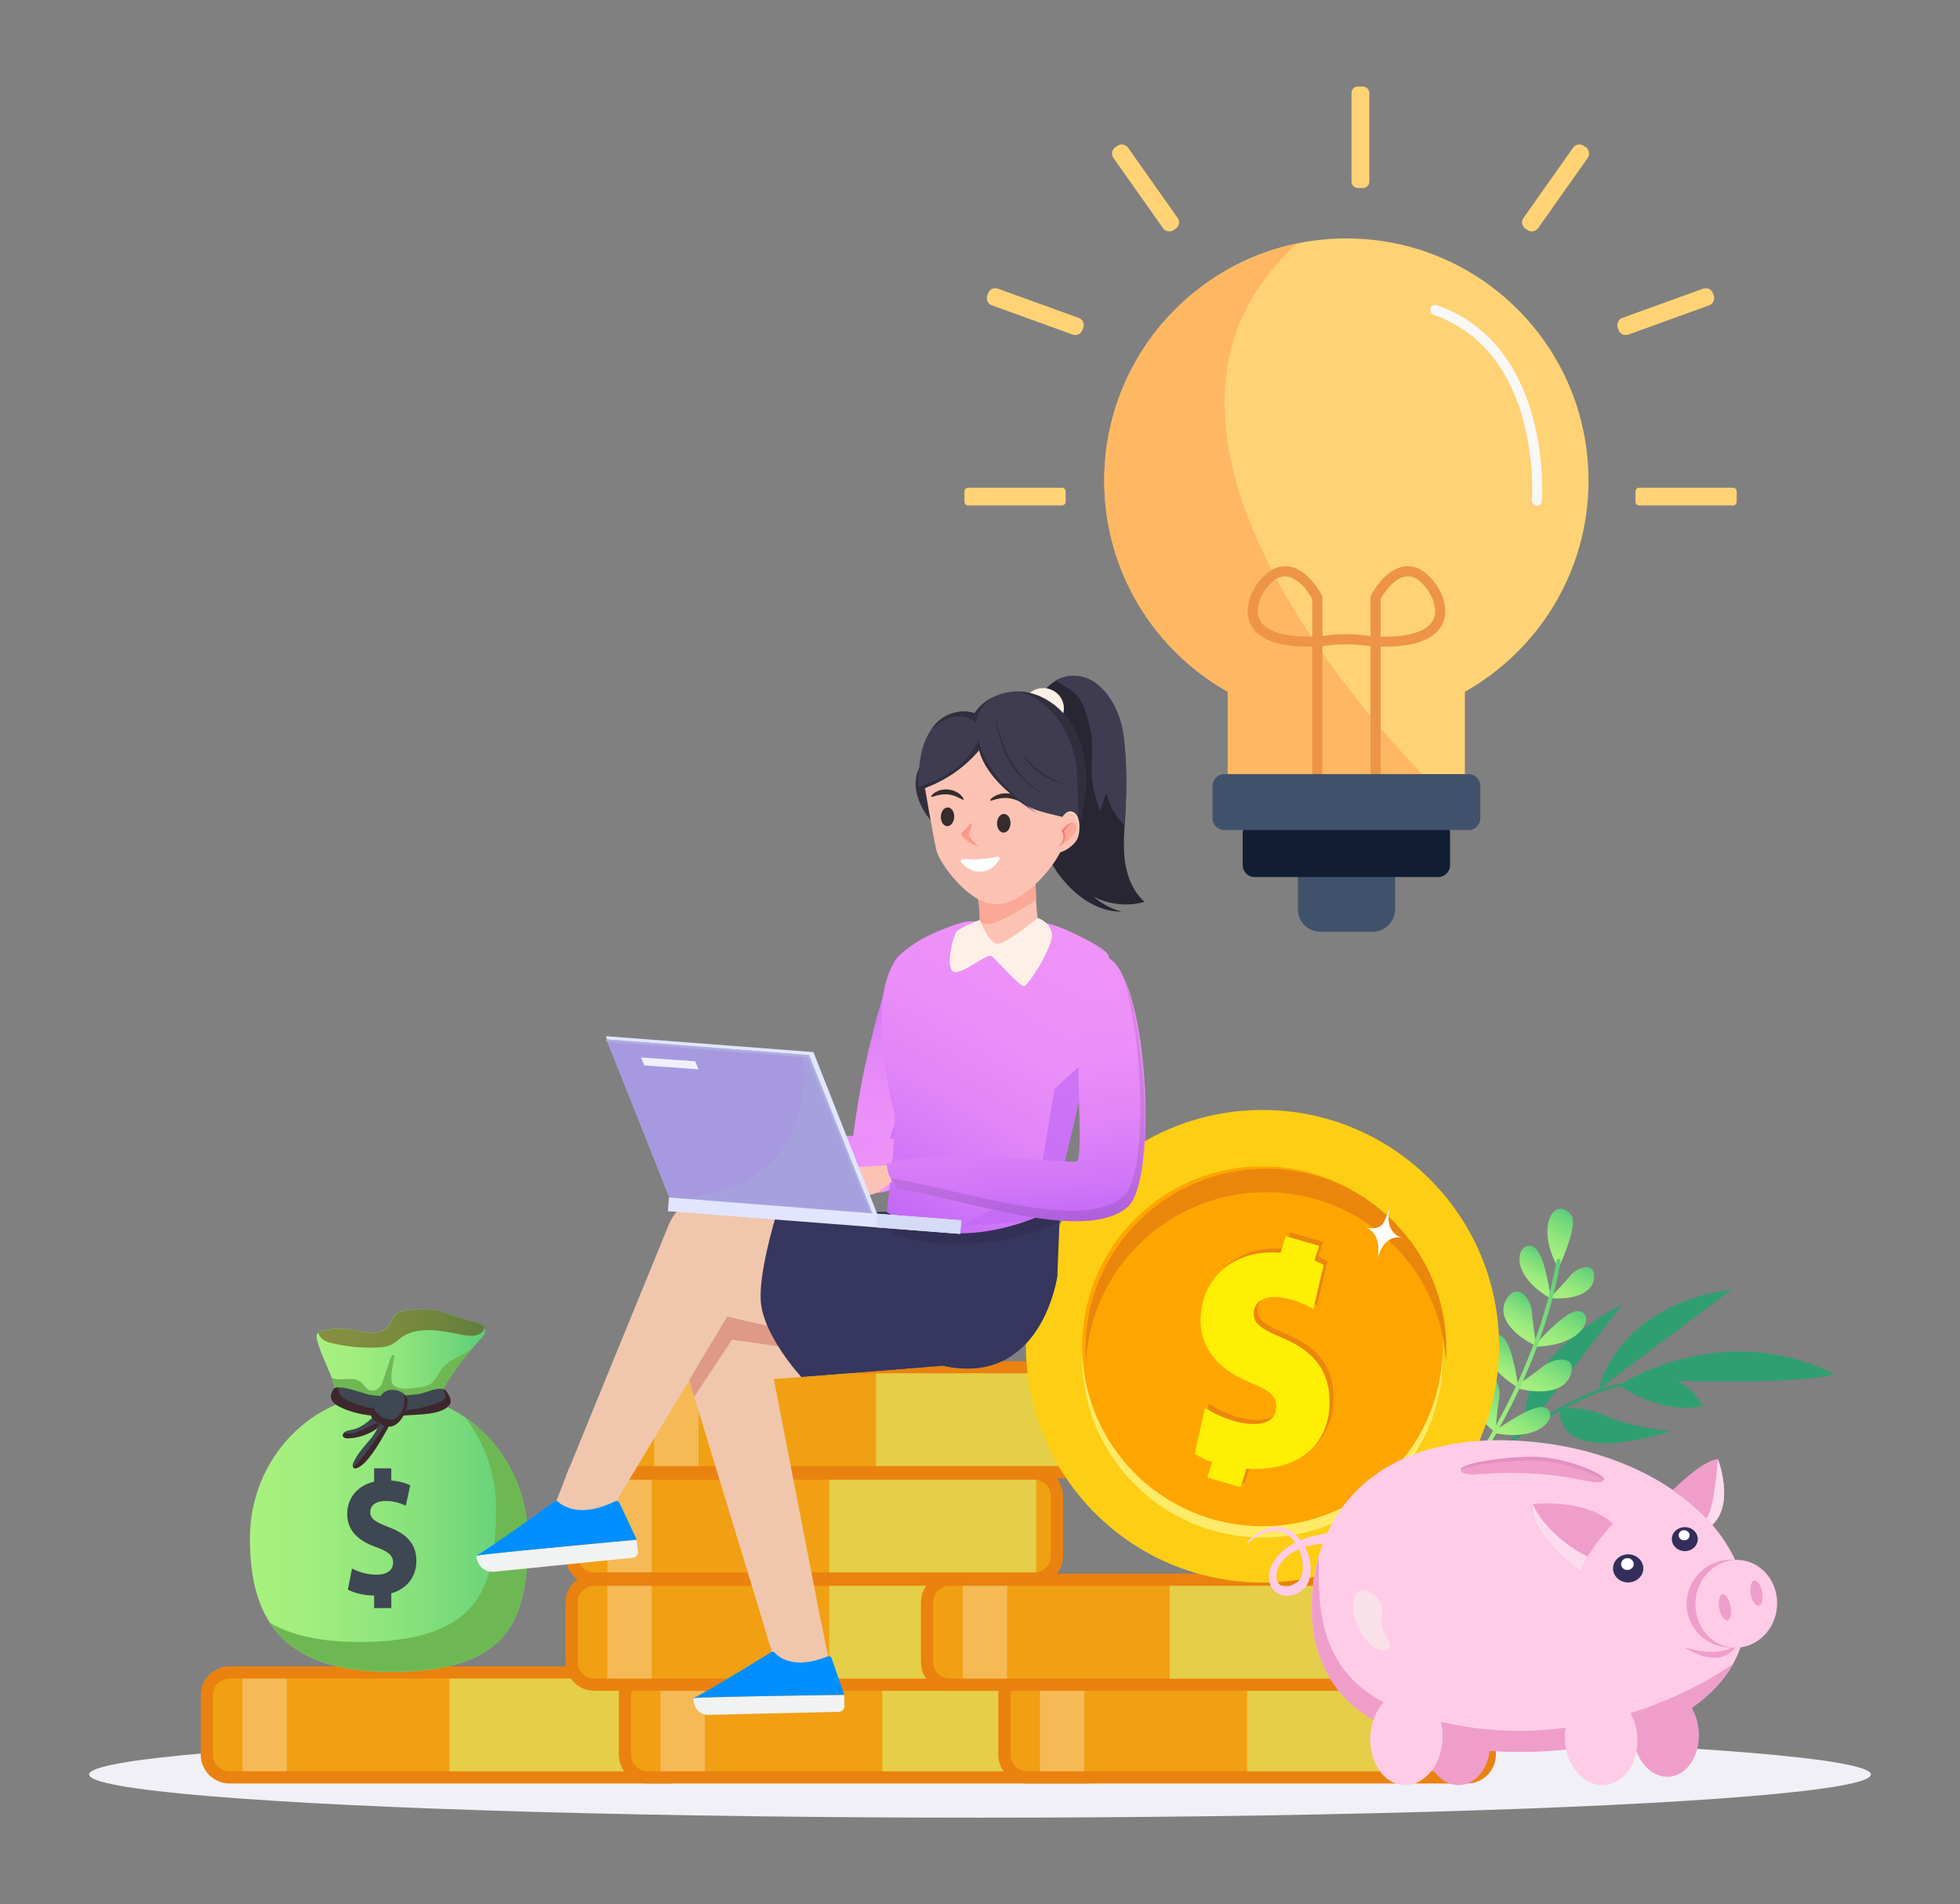 <?xml version="1.0" encoding="utf-8"?>
<svg xmlns="http://www.w3.org/2000/svg" enable-background="new 0 0 2000 2000" height="1653.74" id="Layer_1" version="1.1" viewBox="148.71 168.33 1702.58 1653.74" width="1702.58" x="0" y="0">
  <rect x="148.71" y="168.33" width="1702.58" height="1653.74" fill="#808080" stroke="none"/>
  <g>
    <ellipse cx="1000" cy="1709.4" fill="#f1f0f7" rx="773.9" ry="37.5"/>
    <g>
      <g>
        <g>
          <g>
            <path d="M1558.1,1300.9l-82.4,107.1c23.7-16.1,52.3-32,79-38c0.7-0.1,1.2,0.1,1.5,0.5       c103-58.4,185.4-8.7,185.4-8.7c-32.2,9.2-136.3,5.7-136.3,5.7c15.7,7.3,22.1,21.7,22.1,21.7c-31.6,7.9-65.3-13-71.6-17.2       c-0.3,0.3-0.6,0.5-1,0.6c-15.5,3.4-31.6,10.3-47,18.7c6.5-0.5,20.2-0.3,35.9,6.8c21.9,9.9,56.2,13,56.2,13s-95.1,33-96.1-17.6       c-21.1,11.8-40.6,26-55,37.4c11.6,0.6,73.5,4.3,104.6,16.4c0,0-70.2,23.9-105.7-15.6c-13.9,11.1-22.7,19.3-23,19.5       c-0.6,0.6-1.5,0.7-2.1,0.4c-0.1,0-0.1-0.1-0.2-0.1c-0.6-0.4-0.5-1.3,0.1-1.9c0.4-0.4,22.5-20.9,52.6-41.4       C1461.2,1349.8,1558.1,1300.9,1558.1,1300.9z" fill="#2f9f71"/>
            <path d="M1653.1,1288.3l-116,86.8C1560.2,1295.9,1653.1,1288.3,1653.1,1288.3z" fill="#2f9f71"/>
          </g>
        </g>
        <g>
          <g>
            <linearGradient gradientTransform="scale(-1 1) rotate(-29.064 1521.808 -14874.946)" gradientUnits="userSpaceOnUse" id="SVGID_1_" x1="-8967.405" x2="-8967.405" y1="-2081.453" y2="-2122.318">
              <stop offset="0" stop-color="#a8f17e"/>
              <stop offset=".202" stop-color="#a2ee7e"/>
              <stop offset=".477" stop-color="#90e67c"/>
              <stop offset=".793" stop-color="#74d87b"/>
              <stop offset="1" stop-color="#5dcd79"/>
            </linearGradient>
            <path d="M1446,1411c0.7,0.6,1.8,0.1,1.9-0.8c0.4-5.3,1.6-19.5,3.2-28c1.9-10.6-6.5-29.1-19.5-14.3       C1419.1,1382,1434.2,1401.9,1446,1411z" fill="url(#SVGID_1_)"/>
            <linearGradient gradientTransform="scale(-1 1) rotate(-29.064 1521.808 -14874.946)" gradientUnits="userSpaceOnUse" id="SVGID_00000020400179555698725540000014898222720761472696_" x1="-9000.444" x2="-9000.444" y1="-2123.91" y2="-2166.191">
              <stop offset="0" stop-color="#a8f17e"/>
              <stop offset=".202" stop-color="#a2ee7e"/>
              <stop offset=".477" stop-color="#90e67c"/>
              <stop offset=".793" stop-color="#74d87b"/>
              <stop offset="1" stop-color="#5dcd79"/>
            </linearGradient>
            <path d="M1466.1,1373.7       c-0.9-0.3-1-1.4-0.3-1.9c4.6-3.1,16.9-11.5,23.8-17.2c8.6-7.1,29.9-10.1,23.3,8C1506.7,1379.8,1480.7,1378.2,1466.1,1373.7z" fill="url(#SVGID_00000020400179555698725540000014898222720761472696_)"/>
            <linearGradient gradientTransform="scale(-1 1) rotate(-29.064 1521.808 -14874.946)" gradientUnits="userSpaceOnUse" id="SVGID_00000021798387229188087340000000229837976540218518_" x1="-8962.43" x2="-8962.43" y1="-2124.995" y2="-2156.868">
              <stop offset="0" stop-color="#a8f17e"/>
              <stop offset=".202" stop-color="#a2ee7e"/>
              <stop offset=".477" stop-color="#90e67c"/>
              <stop offset=".793" stop-color="#74d87b"/>
              <stop offset="1" stop-color="#5dcd79"/>
            </linearGradient>
            <path d="M1465.1,1371.9c1,0.6,2.3-0.2,2.1-1.3       c-1.3-9.1-6-38-14.7-42.2C1439.7,1322.3,1428.9,1349.4,1465.1,1371.9z" fill="url(#SVGID_00000021798387229188087340000000229837976540218518_)"/>
            <linearGradient gradientTransform="scale(-1 1) rotate(-29.064 1521.808 -14874.946)" gradientUnits="userSpaceOnUse" id="SVGID_00000136384558116625179840000007565903285102928770_" x1="-8983.996" x2="-8983.996" y1="-2206.938" y2="-2246.112">
              <stop offset="0" stop-color="#a8f17e"/>
              <stop offset=".202" stop-color="#a2ee7e"/>
              <stop offset=".477" stop-color="#90e67c"/>
              <stop offset=".793" stop-color="#74d87b"/>
              <stop offset="1" stop-color="#5dcd79"/>
            </linearGradient>
            <path d="M1496.9,1295.7       c-0.8-0.1-1.1-1-0.6-1.5c3.2-3.3,11.8-12.2,16.4-18c5.8-7.2,22.7-13.2,20.6,2.7C1531.4,1294,1509.8,1297,1496.9,1295.7z" fill="url(#SVGID_00000136384558116625179840000007565903285102928770_)"/>
            <linearGradient gradientTransform="scale(-1 1) rotate(-29.064 1521.808 -14874.946)" gradientUnits="userSpaceOnUse" id="SVGID_00000067235324012112178930000016786687190800335783_" x1="-8949.494" x2="-8949.494" y1="-2206.198" y2="-2238.071">
              <stop offset="0" stop-color="#a8f17e"/>
              <stop offset=".202" stop-color="#a2ee7e"/>
              <stop offset=".477" stop-color="#90e67c"/>
              <stop offset=".793" stop-color="#74d87b"/>
              <stop offset="1" stop-color="#5dcd79"/>
            </linearGradient>
            <path d="M1493.3,1294.6c1,0.6,2.3-0.2,2.1-1.3       c-1.3-9.1-6-38-14.7-42.2C1467.9,1245,1457,1272.2,1493.3,1294.6z" fill="url(#SVGID_00000067235324012112178930000016786687190800335783_)"/>
            <linearGradient gradientTransform="scale(-1 1) rotate(-29.064 1521.808 -14874.946)" gradientUnits="userSpaceOnUse" id="SVGID_00000164483927642021686360000014118273584441980302_" x1="-8950.446" x2="-8950.446" y1="-2233.488" y2="-2279.51">
              <stop offset="0" stop-color="#a8f17e"/>
              <stop offset=".202" stop-color="#a2ee7e"/>
              <stop offset=".477" stop-color="#90e67c"/>
              <stop offset=".793" stop-color="#74d87b"/>
              <stop offset="1" stop-color="#5dcd79"/>
            </linearGradient>
            <path d="M1501.1,1267.5c0.5,1,2,0.9,2.5-0.1       c3.7-8.6,15.8-36.6,9.9-43.9C1500.1,1207,1482.1,1230.6,1501.1,1267.5z" fill="url(#SVGID_00000164483927642021686360000014118273584441980302_)"/>
            <linearGradient gradientTransform="scale(-1 1) rotate(-29.064 1521.808 -14874.946)" gradientUnits="userSpaceOnUse" id="SVGID_00000016043348850153687760000013965481928608585643_" x1="-9003.166" x2="-9003.166" y1="-2080.596" y2="-2121.113">
              <stop offset="0" stop-color="#a8f17e"/>
              <stop offset=".202" stop-color="#a2ee7e"/>
              <stop offset=".477" stop-color="#90e67c"/>
              <stop offset=".793" stop-color="#74d87b"/>
              <stop offset="1" stop-color="#5dcd79"/>
            </linearGradient>
            <path d="M1448.2,1413.2       c-1.2-0.2-1.5-1.6-0.6-2.3c7.8-5.6,33.1-23.1,42.4-20.4C1503.9,1394.5,1491.1,1420.9,1448.2,1413.2z" fill="url(#SVGID_00000016043348850153687760000013965481928608585643_)"/>
            <linearGradient gradientTransform="scale(-1 1) rotate(-29.064 1521.808 -14874.946)" gradientUnits="userSpaceOnUse" id="SVGID_00000093167525699227752090000004587537781677355955_" x1="-8958.666" x2="-8958.666" y1="-2163.87" y2="-2198.041">
              <stop offset="0" stop-color="#a8f17e"/>
              <stop offset=".202" stop-color="#a2ee7e"/>
              <stop offset=".477" stop-color="#90e67c"/>
              <stop offset=".793" stop-color="#74d87b"/>
              <stop offset="1" stop-color="#5dcd79"/>
            </linearGradient>
            <path d="M1481.2,1336.2       c0.8,0.4,1.8-0.3,1.7-1.2c-0.8-5.2-3-19.3-3.5-27.8c-0.6-10.7-13.2-26.8-22.5-9.7C1448,1313.7,1467.4,1329.8,1481.2,1336.2z" fill="url(#SVGID_00000093167525699227752090000004587537781677355955_)"/>
            <linearGradient gradientTransform="scale(-1 1) rotate(-29.064 1521.808 -14874.946)" gradientUnits="userSpaceOnUse" id="SVGID_00000149377432508014255530000002397102865450480822_" x1="-8993.918" x2="-8993.918" y1="-2163.718" y2="-2209.145">
              <stop offset="0" stop-color="#a8f17e"/>
              <stop offset=".202" stop-color="#a2ee7e"/>
              <stop offset=".477" stop-color="#90e67c"/>
              <stop offset=".793" stop-color="#74d87b"/>
              <stop offset="1" stop-color="#5dcd79"/>
            </linearGradient>
            <path d="M1483.9,1337.8       c-1.2,0-1.8-1.2-1.1-2.1c6.3-7.1,27-29.4,36.8-28.8C1534.1,1307.8,1527.7,1336.1,1483.9,1337.8z" fill="url(#SVGID_00000149377432508014255530000002397102865450480822_)"/>
          </g>
          <g>
            <linearGradient gradientTransform="scale(-1 1) rotate(-29.064 1521.808 -14874.946)" gradientUnits="userSpaceOnUse" id="SVGID_00000059276765472345857160000001078895705159001527_" x1="-8973.327" x2="-8973.327" y1="-2035.752" y2="-2239.912">
              <stop offset="0" stop-color="#a8f17e"/>
              <stop offset=".202" stop-color="#a2ee7e"/>
              <stop offset=".477" stop-color="#90e67c"/>
              <stop offset=".793" stop-color="#74d87b"/>
              <stop offset="1" stop-color="#5dcd79"/>
            </linearGradient>
            <path d="M1422.1,1449.9       c0.1,0.2,0.3,0.3,0.4,0.4c0.8,0.5,2,0.3,2.6-0.4c0.6-0.8,61.4-82.9,79.3-186.4c0.2-0.9-0.5-1.8-1.5-2c-1-0.1-1.9,0.5-2.1,1.5       c-17.7,102.6-78.1,184.1-78.7,184.9C1421.7,1448.5,1421.7,1449.3,1422.1,1449.9z" fill="url(#SVGID_00000059276765472345857160000001078895705159001527_)"/>
          </g>
        </g>
      </g>
      <g>
        <path d="M1291.8,893.1h53.1c8.7,0,15.7,7,15.7,15.7v49.1c0,10.9-8.8,19.7-19.7,19.7h-45.1     c-10.9,0-19.7-8.8-19.7-19.7v-49.1C1276,900.2,1283.1,893.1,1291.8,893.1z" fill="#40526b"/>
        <path d="M1108,585.7c0-116.2,94.2-210.3,210.3-210.3c116.2,0,210.3,94.2,210.3,210.3c0,78.7-43.3,147.3-107.4,183.4     v80.2h-205.9v-80.2C1151.3,733.1,1108,664.5,1108,585.7z" fill="#ffd375"/>
        <path d="M1276,379.6c-172.2,154,53.1,405.1,116.5,469.7h-177.2v-80.2c-64.1-36-107.4-104.6-107.4-183.4     C1108,484,1180.1,399.2,1276,379.6z" fill="#ffb861"/>
        <path d="M1238.6,881.4H1398c5.7,0,10.3,4.6,10.3,10.3v28c0,5.7-4.6,10.3-10.3,10.3h-159.5     c-5.7,0-10.3-4.6-10.3-10.3v-28C1228.3,886,1232.9,881.4,1238.6,881.4z" fill="#111d33"/>
        <path d="M1233,704.5c2.6,12.5,14.6,26.3,55.6,25.4v111.7h8.8V729.5c1.1-0.1,2.7-0.3,4.2-0.5l0,0     c1-0.2,1.9-0.3,2.9-0.4c0,0,0,0,0,0c14.8-1.8,30.1,0.4,30.2,0.4v0c1.6,0.2,3.3,0.4,4.5,0.5v112.1h8.8V729.9     c41,0.9,53-13,55.6-25.4c3.8-18.1-12.2-39-24.6-43.2c-23.1-7.7-38.7,22.8-39.3,24.1l-0.5,0.9v34.4c-1.7-0.1-4.7-0.6-6.4-0.8l0,0     c-5.5-0.6-17.1-1.5-28.9-0.1v0c-0.1,0-0.4,0-0.5,0.1c-0.1,0-0.1,0-0.2,0c-0.8,0.1-1.8,0.3-2.8,0.4c-0.1,0-0.2,0-0.2,0l0,0     c-1,0.2-2,0.3-2.7,0.4v-34.4l-0.5-0.9c-0.7-1.3-16.2-31.8-39.3-24.1C1245.2,665.4,1229.2,686.4,1233,704.5z M1348,688.5     c2.2-3.9,11.7-19.6,23.7-19.6c1.5,0,3,0.2,4.5,0.7c8.1,2.7,21.6,19.3,18.8,33.1c-2.6,12.7-19.2,19.1-47,18.5V688.5z      M1260.4,669.6c1.5-0.5,3-0.7,4.5-0.7c12.1,0,21.6,15.7,23.7,19.6v32.6c-27.8,0.6-44.4-5.8-47-18.5     C1238.7,688.9,1252.3,672.3,1260.4,669.6z" fill="#ee9545"/>
        <g>
          <path d="M1483.7,607.4c2.3,0,4.2-1.7,4.4-4c0.1-1.3,9.6-134.2-91.1-170c-2.3-0.8-4.8,0.4-5.6,2.7      c-0.8,2.3,0.4,4.8,2.7,5.6c94.5,33.5,85.4,159.8,85.3,161c-0.2,2.4,1.6,4.5,4,4.7C1483.4,607.4,1483.5,607.4,1483.7,607.4z" fill="#f9f8f7"/>
        </g>
        <path d="M1328.2,331.6h4.5c3,0,5.5-2.4,5.5-5.5V249c0-3-2.5-5.5-5.5-5.5h-4.5c-3,0-5.5,2.4-5.5,5.5v77.1     C1322.7,329.1,1325.2,331.6,1328.2,331.6z" fill="#ffd375"/>
        <path d="M1569.4,595.1v9c0,1.8,1.5,3.2,3.2,3.2h81.5c1.8,0,3.2-1.5,3.2-3.2v-9c0-1.8-1.5-3.2-3.2-3.2h-81.5     C1570.8,591.9,1569.4,593.3,1569.4,595.1z" fill="#ffd375"/>
        <path d="M1473.7,366.9l1.8,1.2c3,2.1,7.1,1.4,9.3-1.6l43.1-61c2.1-3,1.4-7.2-1.6-9.3l-1.8-1.2     c-3-2.1-7.1-1.4-9.3,1.6l-43.1,61C1469.9,360.6,1470.7,364.7,1473.7,366.9z" fill="#ffd375"/>
        <path d="M1554,452.9l0.7,2c1.2,3.5,5.1,5.2,8.5,4l70.2-25.4c3.5-1.2,5.2-5.1,4-8.5l-0.7-2c-1.2-3.5-5.1-5.2-8.5-4     l-70.2,25.4C1554.6,445.6,1552.8,449.4,1554,452.9z" fill="#ffd375"/>
        <path d="M1074.4,595.1v9c0,1.8-1.5,3.2-3.2,3.2h-81.5c-1.8,0-3.2-1.5-3.2-3.2v-9c0-1.8,1.5-3.2,3.2-3.2h81.5     C1072.9,591.9,1074.4,593.3,1074.4,595.1z" fill="#ffd375"/>
        <path d="M1170.1,366.9l-1.8,1.2c-3,2.1-7.2,1.4-9.3-1.6l-43.1-61c-2.1-3-1.4-7.2,1.6-9.3l1.8-1.2     c3-2.1,7.1-1.4,9.3,1.6l43.1,61C1173.8,360.6,1173.1,364.7,1170.1,366.9z" fill="#ffd375"/>
        <path d="M1089.7,452.9l-0.7,2c-1.2,3.5-5.1,5.2-8.5,4l-70.2-25.4c-3.5-1.2-5.2-5.1-4-8.5l0.7-2     c1.3-3.5,5.1-5.2,8.5-4l70.2,25.4C1089.2,445.6,1091,449.4,1089.7,452.9z" fill="#ffd375"/>
        <path d="M1212.3,840.6h212c5.7,0,10.3,4.6,10.3,10.3v28c0,5.7-4.6,10.3-10.3,10.3h-212c-5.7,0-10.3-4.6-10.3-10.3     v-28C1202.1,845.2,1206.6,840.6,1212.3,840.6z" fill="#40526b"/>
      </g>
      <g>
        <g>
          <path d="M730.3,1706.6H348.1c-8,0-14.4-6.5-14.4-14.4v-51.7c0-8,6.5-14.4,14.4-14.4h382.2c8,0,14.4,6.5,14.4,14.4      v51.7C744.7,1700.2,738.2,1706.6,730.3,1706.6z" fill="none" stroke="#ea820f" stroke-miterlimit="10" stroke-width="21.212"/>
          <path d="M730.3,1706.6H348.1c-8,0-14.4-6.5-14.4-14.4v-51.7c0-8,6.5-14.4,14.4-14.4h382.2c8,0,14.4,6.5,14.4,14.4      v51.7C744.7,1700.2,738.2,1706.6,730.3,1706.6z" fill="#f1a013"/>
          <rect fill="#e2d754" height="80.5" opacity=".83" width="179.8" x="539.2" y="1626.1"/>
          <rect fill="#fff" height="80.5" opacity=".28" width="38.5" x="359.3" y="1626.1"/>
        </g>
        <g>
          <path d="M1047.2,1533.9H665c-8,0-14.4-6.5-14.4-14.4v-51.7c0-8,6.5-14.4,14.4-14.4h382.2c8,0,14.4,6.5,14.4,14.4      v51.7C1061.6,1527.4,1055.2,1533.9,1047.2,1533.9z" fill="none" stroke="#ea820f" stroke-miterlimit="10" stroke-width="21.212"/>
          <path d="M1047.2,1533.9H665c-8,0-14.4-6.5-14.4-14.4v-51.7c0-8,6.5-14.4,14.4-14.4h382.2c8,0,14.4,6.5,14.4,14.4      v51.7C1061.6,1527.4,1055.2,1533.9,1047.2,1533.9z" fill="#f1a013"/>
          <rect fill="#e2d754" height="80.5" opacity=".83" width="179.8" x="869" y="1453.4"/>
          <rect fill="#fff" height="80.5" opacity=".28" width="38.5" x="676.3" y="1453.4"/>
        </g>
        <g>
          <path d="M1087.9,1441.6H705.7c-8,0-14.4-6.5-14.4-14.4v-51.7c0-8,6.5-14.4,14.4-14.4h382.2c8,0,14.4,6.5,14.4,14.4      v51.7C1102.4,1435.1,1095.9,1441.6,1087.9,1441.6z" fill="none" stroke="#ea820f" stroke-miterlimit="10" stroke-width="21.212"/>
          <path d="M1087.9,1441.6H705.7c-8,0-14.4-6.5-14.4-14.4v-51.7c0-8,6.5-14.4,14.4-14.4h382.2c8,0,14.4,6.5,14.4,14.4      v51.7C1102.4,1435.1,1095.9,1441.6,1087.9,1441.6z" fill="#f1a013"/>
          <rect fill="#e2d754" height="80.5" opacity=".83" width="179.8" x="909.7" y="1361"/>
          <rect fill="#fff" height="80.5" opacity=".28" width="38.5" x="717" y="1361"/>
        </g>
        <g>
          <path d="M1093.5,1706.6H711.3c-8,0-14.4-6.5-14.4-14.4v-51.7c0-8,6.5-14.4,14.4-14.4h382.2c8,0,14.4,6.5,14.4,14.4      v51.7C1107.9,1700.2,1101.4,1706.6,1093.5,1706.6z" fill="none" stroke="#ea820f" stroke-miterlimit="10" stroke-width="21.212"/>
          <path d="M1093.5,1706.6H711.3c-8,0-14.4-6.5-14.4-14.4v-51.7c0-8,6.5-14.4,14.4-14.4h382.2c8,0,14.4,6.5,14.4,14.4      v51.7C1107.9,1700.2,1101.4,1706.6,1093.5,1706.6z" fill="#f1a013"/>
          <rect fill="#e2d754" height="80.5" opacity=".83" width="179.8" x="915.2" y="1626.1"/>
          <rect fill="#fff" height="80.5" opacity=".28" width="38.5" x="722.5" y="1626.1"/>
        </g>
        <g>
          <path d="M1047.2,1626.1H665c-8,0-14.4-6.5-14.4-14.4V1560c0-8,6.5-14.4,14.4-14.4h382.2c8,0,14.4,6.5,14.4,14.4      v51.7C1061.6,1619.6,1055.2,1626.1,1047.2,1626.1z" fill="none" stroke="#ea820f" stroke-miterlimit="10" stroke-width="21.212"/>
          <path d="M1047.2,1626.1H665c-8,0-14.4-6.5-14.4-14.4V1560c0-8,6.5-14.4,14.4-14.4h382.2c8,0,14.4,6.5,14.4,14.4      v51.7C1061.6,1619.6,1055.2,1626.1,1047.2,1626.1z" fill="#f1a013"/>
          <rect fill="#e2d754" height="80.5" opacity=".83" width="179.8" x="869" y="1545.6"/>
          <rect fill="#fff" height="80.5" opacity=".28" width="38.5" x="676.3" y="1545.6"/>
        </g>
        <path d="M801.6,1425.4c0,0-4.4,9.6-6.5,10.3c-2.1,0.7-4.4,2.8-15.1,0.9c0,0,17.3,4,13.1,21.2c0,0,2.1-16.7,22.7-13     C815.9,1444.8,796.9,1441.1,801.6,1425.4z" fill="#fff"/>
        <g>
          <path d="M1423.1,1706.6h-382.2c-8,0-14.4-6.5-14.4-14.4v-51.7c0-8,6.5-14.4,14.4-14.4h382.2      c8,0,14.4,6.5,14.4,14.4v51.7C1437.5,1700.2,1431,1706.6,1423.1,1706.6z" fill="none" stroke="#ea820f" stroke-miterlimit="10" stroke-width="21.212"/>
          <path d="M1423.1,1706.6h-382.2c-8,0-14.4-6.5-14.4-14.4v-51.7c0-8,6.5-14.4,14.4-14.4h382.2      c8,0,14.4,6.5,14.4,14.4v51.7C1437.5,1700.2,1431,1706.6,1423.1,1706.6z" fill="#f1a013"/>
          <rect fill="#e2d754" height="80.5" opacity=".83" width="179.8" x="1232" y="1626.1"/>
          <rect fill="#fff" height="80.5" opacity=".28" width="38.5" x="1052.1" y="1626.1"/>
        </g>
        <g>
          <path d="M1355.9,1626.1H973.7c-8,0-14.4-6.5-14.4-14.4V1560c0-8,6.5-14.4,14.4-14.4h382.2c8,0,14.4,6.5,14.4,14.4      v51.7C1370.3,1619.6,1363.9,1626.1,1355.9,1626.1z" fill="none" stroke="#ea820f" stroke-miterlimit="10" stroke-width="21.212"/>
          <path d="M1355.9,1626.1H973.7c-8,0-14.4-6.5-14.4-14.4V1560c0-8,6.5-14.4,14.4-14.4h382.2c8,0,14.4,6.5,14.4,14.4      v51.7C1370.3,1619.6,1363.9,1626.1,1355.9,1626.1z" fill="#f1a013"/>
          <rect fill="#e2d754" height="80.5" opacity=".83" width="179.8" x="1164.8" y="1545.6"/>
          <rect fill="#fff" height="80.5" opacity=".28" width="38.5" x="985" y="1545.6"/>
        </g>
        <g>
          <g>
            <ellipse cx="1245.4" cy="1337.5" fill="#fdce14" rx="205.5" ry="205.2"/>
            <ellipse cx="1245.4" cy="1347.3" fill="#ffeb67" rx="156.6" ry="156.3"/>
            <ellipse cx="1245.4" cy="1337.5" fill="orange" rx="156.6" ry="156.3"/>
            <path d="M1248.4,1203.7c83.1,0,151,64.6,156.3,146.2c0.2-3.4,0.4-6.8,0.4-10.2c0-86.4-70.2-156.4-156.7-156.4       c-86.6,0-156.7,70-156.7,156.4c0,3.4,0.2,6.9,0.4,10.2C1097.3,1268.3,1165.3,1203.7,1248.4,1203.7z" fill="#eb860d"/>
            <path d="M1265.9,1326.8c-18.8-8-24.8-12.5-24.7-21c0.1-9.2,6.8-14.7,18.4-14.5c13.2,0.2,26.4,6.3,33.3,10.8       l9-38.6c-2.3-1.4-5-2.7-8-4l4.1-12.6l-28.9-8.4l-4.7,14.4c-2-0.1-3.9-0.2-6-0.3c-38.1-0.5-63,24.6-63.4,58.2       c-0.6,21.4,11.5,41.9,43.2,54.9c17.9,7.3,22.6,11.8,22.5,21c-0.1,9.2-6.2,15.1-20.7,14.9c-14.2-0.2-32.4-7.8-41.1-14.2l-9,40.1       c4.3,2.8,9.4,5.3,15.2,7.3l-4.3,13.3l28.9,8.4l5.2-16c1.5,0.1,3.1,0.1,4.7,0.2c44.1,0.6,67.1-23.8,67.5-57.4       C1307.2,1356.5,1295.1,1339,1265.9,1326.8z" fill="#eb860d"/>
            <path d="M1262.5,1330.2c-18.8-8-24.8-12.5-24.7-21c0.1-9.2,6.8-14.7,18.4-14.5c13.2,0.2,26.4,6.3,33.3,10.8       l9-38.6c-2.3-1.4-5-2.7-8-4l4.1-12.6l-28.9-8.4l-4.7,14.4c-2-0.1-3.9-0.2-6-0.3c-38.1-0.5-63,24.6-63.4,58.2       c-0.6,21.4,11.5,41.9,43.2,54.9c17.9,7.3,22.6,11.8,22.5,21c-0.1,9.2-6.2,15.1-20.7,14.9c-14.2-0.2-32.4-7.8-41.1-14.2l-9,40.1       c4.3,2.8,9.4,5.3,15.2,7.3l-4.3,13.3l28.9,8.4l5.2-16c1.5,0.1,3.1,0.1,4.7,0.2c44.1,0.6,67.1-23.8,67.5-57.4       C1303.7,1359.9,1291.6,1342.4,1262.5,1330.2z" fill="#ffef04"/>
          </g>
          <path d="M1356.1,1216.9c0,0-5,14.1-7,15.2c-2,1.2-4.3,4.3-13.6,2.5c0,0,15,4.2,9.3,29.1c0,0,3.8-23.9,21.9-20.4      C1366.7,1243.4,1350.2,1239.6,1356.1,1216.9z" fill="#fff"/>
        </g>
      </g>
      <g>
        <linearGradient gradientUnits="userSpaceOnUse" id="SVGID_00000179623786001334125700000003521216979335453824_" x1="365.764" x2="607.33" y1="1499.417" y2="1499.417">
          <stop offset="0" stop-color="#a8f17e"/>
          <stop offset=".202" stop-color="#a2ee7e"/>
          <stop offset=".477" stop-color="#90e67c"/>
          <stop offset=".793" stop-color="#74d87b"/>
          <stop offset="1" stop-color="#5dcd79"/>
        </linearGradient>
        <path d="M607.3,1504.3     c0,69.4-14.7,116-118.9,116c-95.1,0-122.6-46.6-122.6-116c0-69.4,54.1-125.6,120.8-125.6C553.3,1378.6,607.3,1434.9,607.3,1504.3     z" fill="url(#SVGID_00000179623786001334125700000003521216979335453824_)"/>
        <path d="M552.5,1399c16.9,21.6,27.1,49.2,27.1,79.3c0,69.4-14.7,116-118.9,116c-33.7,0-58.9-5.9-77.4-16.5     c17.5,26.7,49.9,42.4,105.1,42.4c104.3,0,118.9-46.6,118.9-116C607.3,1460.2,585.5,1421.4,552.5,1399z" fill="#6eb854"/>
        <g>
          <g>
            <g>
              <path d="M454.5,1530.5c5.4,2.9,13.7,5.6,22.1,5.4c9.1-0.3,13.8-4.6,13.6-10.9c-0.2-6-4.4-9.3-15.1-13.2        c-14.7-5.2-24.4-13.8-24.8-27.8c-0.4-16.5,11.7-29.5,32.3-30c9.9-0.3,17.2,1.8,22.5,4.2l-3.9,17.8c-3.6-1.8-9.9-4.3-18.4-4.1        c-8.6,0.2-12.6,4.7-12.5,9.7c0.2,6.2,5.2,8.7,16.6,13.2c15.6,5.9,23.1,14.6,23.5,28.2c0.4,16.2-10.5,30.3-34.5,31        c-10,0.3-20-2.3-25-5.2L454.5,1530.5z" fill="#3f4752"/>
            </g>
          </g>
          <g>
            <rect fill="#3f4752" height="22.5" width="14.9" x="473.7" y="1542.4"/>
          </g>
          <g>
            <rect fill="#3f4752" height="20.9" width="14.9" x="473.7" y="1443.5"/>
          </g>
        </g>
        <g>
          <linearGradient gradientUnits="userSpaceOnUse" id="SVGID_00000130640554750554127580000006646078622221827759_" x1="423.717" x2="570.132" y1="1349.64" y2="1349.64">
            <stop offset="0" stop-color="#a8f17e"/>
            <stop offset=".202" stop-color="#a2ee7e"/>
            <stop offset=".477" stop-color="#90e67c"/>
            <stop offset=".793" stop-color="#74d87b"/>
            <stop offset="1" stop-color="#5dcd79"/>
          </linearGradient>
          <path d="M424.1,1331.9c2.9,11.4,8.6,22,12.8,33      h0c0.2,0.4,0.3,0.8,0.5,1.2c2.8,7.6,2.4,19.8,11.8,24.5c9.2,4.7,27,2.8,37.3,2.4c7.9-0.3,15.9-0.6,23.8-0.9      c20.9-0.8,19.5-12.1,27.8-25c6.3-9.7,13.3-19.1,21-27.9c2.2-2.6,4.5-5.1,6.8-7.6c1.7-1.8,3.5-3.7,3.9-6c0.4-1.9,0.1-3.4-0.6-4.6      c-2.3-4.1-9.4-4.9-14.2-6.1c-11.5-2.8-22.6-9.3-34.8-9.3c-8.4,0-23.5-1.1-29,5.2c-2.6,2.9-3.2,6.8-5.7,9.8      c-3.4,4-9.6,5.4-15.3,5.1c-5.7-0.3-11.2-1.9-16.8-2.8c-7.9-1.2-16-0.9-23.7,0.9c-1.7,0.4-3.4,0.9-4.6,1.9      c-0.4,0.3-0.7,0.7-0.9,1.1C423.4,1328.4,423.7,1330.2,424.1,1331.9z" fill="url(#SVGID_00000130640554750554127580000006646078622221827759_)"/>
          <path d="M425.2,1325.8c1,3.8,4.2,7.1,10.3,8.6c12.5,3.2,25.7,4.6,38.8,4.3c5.1-0.1,10.5-0.6,14.8-2.8      c3.3-1.7,5.7-4.3,8.7-6.4c6.8-4.7,16.2-6.3,25.2-6c8.9,0.3,17.7,2.2,26.4,3.9c4,0.7,8.1,1.4,12.1,0.7c4-0.7,7.7-3.3,7.9-6.6      c0-0.1,0-0.3,0-0.4c-2.3-4.1-9.4-4.9-14.2-6.1c-11.5-2.8-22.6-9.3-34.8-9.3c-8.4,0-23.5-1.1-29,5.2c-2.6,2.9-3.2,6.8-5.7,9.8      c-3.4,4-9.6,5.4-15.3,5.1c-5.7-0.3-11.2-1.9-16.8-2.8c-7.9-1.2-16-0.9-23.7,0.9C428.2,1324.2,426.4,1324.8,425.2,1325.8z" fill="#662e00" opacity=".5"/>
          <path d="M437,1364.9c0.2,0.4,0.3,0.8,0.5,1.2c2.8,7.6,2.4,19.8,11.8,24.5c9.2,4.7,27,2.8,37.3,2.4      c7.9-0.3,15.9-0.6,23.8-0.9c20.9-0.8,19.5-12.1,27.8-25c6.3-9.7,13.3-19.1,21-27.9c-8.5,6.4-20.6,9.8-26.7,17.8      c-3.5,4.5-5,10.4-10.3,13.5c-2.9,1.7-6.4,2.3-9.9,2.8c-6.4,1-18.6,2.8-22.5-3c-3.2-4.7,1.2-19.8,1.6-25.3      c-1.7-0.4-2.8,1.3-3.3,2.7c-2.2,6.5-4.4,13-6.6,19.5c-0.7,2.1-1.5,4.3-3.1,6c-1.6,1.8-4.2,3.1-6.9,2.8c-5-0.6-6.6-5.8-10.6-8.3      c-5.8-3.6-14.4-0.4-21.5-2C438.6,1365.4,437.7,1365.2,437,1364.9z" fill="#6eb854"/>
        </g>
        <g>
          <path d="M444.4,1390.4c17.6,8.3,37.4,8.9,56.4,7.1c9.9-0.9,32.1-0.1,38.5-9.3c2.1-3,0.1-7.1-1.9-10.2      c-0.8-1.3-1.8-2.7-3.3-3.2c0,0-0.1,0-0.1,0c-6.5-2-16.5,3.9-23.4,4.5c-13.3,1.2-26.8,2.5-40,0.5c-4.5-0.7-20.4-7-28.2-6.6      c-1.7,0.1-3.1,0.5-3.8,1.5C433.5,1381.9,437,1386.9,444.4,1390.4z" fill="#3f4752"/>
          <path d="M444.4,1390.4c17.6,8.3,37.4,8.9,56.4,7.1c9.9-0.9,32.1-0.1,38.5-9.3c2.1-3,0.1-7.1-1.9-10.2      c-0.8-1.3-1.8-2.7-3.3-3.2c0,0-0.1,0-0.1,0c0.7,2.2,2.2,4.7,1.6,6.9c-0.6,2.1-2.8,3.3-4.9,4.2c-24.7,10.1-53.5,10-78.1-0.4      c-2.8-1.2-5.5-2.5-7.6-4.7c-1.9-1.9-2.3-4.7-2.6-7.6c-1.7,0.1-3.1,0.5-3.8,1.5C433.5,1381.9,437,1386.9,444.4,1390.4z" fill="#3d0808" opacity=".5"/>
        </g>
        <g>
          <g>
            <path d="M455.5,1442.7c0.2,0.4,0.6,0.7,1.2,0.8c0.8,0.2,1.6,0,2.2-0.3c3.5-1.4,6.2-4.1,8.6-6.8       c6.1-7.1,10.8-15,15.4-23c1.5-2.5,2.9-5.2,4.2-8c1.7-3.8,3.1-7.7,3.8-11.4c0.3-1.5,0.4-3.1-0.7-4.2c-1.4-1.3-3.9-1-5.3,0.2       c-1.1,0.9-1.8,2.2-2.3,3.5c-0.2,0.4-0.3,0.8-0.5,1.2c-1.8,4.9-3.3,9.6-5.5,14c-1.5,3-3.2,5.9-5.5,8.7       c-5.7,6.7-12,13.4-15.5,21.4C455,1439.9,454.8,1441.6,455.5,1442.7z" fill="#3f4752"/>
            <path d="M446.5,1414.7c-0.3,1.7,2.1,2.8,4,2.8c8.7-0.2,17.3-3,24.3-7.6c0,0,0,0,0,0c0.6-0.4,1.2-0.8,1.8-1.3       c4-3,7.4-6.6,9.9-10.7c-0.3-2-1.9-4.5-4-4.5c-0.1,0-0.2,0-0.4,0c-2.3,0.3-4.2,1.6-6,3c-6.4,5-12.1,11.3-20.3,13.3       c-1.9,0.5-3.9,0.7-5.7,1.3c-0.8,0.3-1.5,0.7-2.1,1.2C447.3,1412.8,446.6,1413.7,446.5,1414.7z" fill="#3f4752"/>
            <path d="M457.8,1440.4c-0.7,0.8-1.5,1.6-2.3,2.3c0.2,0.4,0.6,0.7,1.2,0.8c0.8,0.2,1.6,0,2.2-0.3       c3.5-1.4,6.2-4.1,8.6-6.8c6.1-7.1,10.8-15,15.4-23c1.5-2.5,2.9-5.2,4.2-8c-2.7-0.6-5.1,2.2-6.5,4.5       C474,1420.6,466.4,1430.8,457.8,1440.4z" fill="#3d0808" opacity=".5"/>
            <path d="M446.5,1414.7c-0.3,1.7,2.1,2.8,4,2.8c8.7-0.2,17.3-3,24.3-7.6c0,0,0,0,0,0c0.5-0.6,1-1.1,1.6-1.7       c1.2-1.3,1.9-3.8,0.1-4c-0.5,0-0.9,0.1-1.3,0.3c-7,3-15.6,8.9-23.5,8.9c-1,0-2.1-0.1-2.9-0.7c-0.2-0.2-0.4-0.3-0.6-0.5       C447.3,1412.8,446.6,1413.7,446.5,1414.7z" fill="#3d0808" opacity=".5"/>
          </g>
          <g>
            <path d="M471.2,1398.3c1,3.1,4.5,5,7.7,6.5c2.8,1.4,5.9,2.8,9.1,2.4c8.8-1,15.9-15.9,14.6-23.1       c-0.4-2.2-1.7-4.1-3.4-5.5c-5.1-4.2-14.4-4.8-18.7,0.7c-2.6,3.4-5,6.9-7.1,10.5c0,0,0,0,0,0.1       C471.7,1392.5,470.3,1395.5,471.2,1398.3z" fill="#3f4752"/>
            <path d="M471.2,1398.3c1,3.1,4.5,5,7.7,6.5c2.8,1.4,5.9,2.8,9.1,2.4c8.8-1,15.9-15.9,14.6-23.1       c-0.4-2.2-1.7-4.1-3.4-5.5c0.2,0.6,0.3,1.3,0.5,1.9c1,5.2,0,10.7-3,15.2c-1.9,2.9-5,5.6-8.8,5.6c-1.7,0-3.3-0.6-4.8-1.2       c-3.8-1.6-7.9-4.4-9.3-8.2c-0.2-0.6-0.3-1.3-0.4-2.1C471.7,1392.5,470.3,1395.5,471.2,1398.3z" fill="#3d0808" opacity=".5"/>
          </g>
        </g>
      </g>
      <g>
        <path d="M1624.4,1672.3c1.3,20.8-10.5,38.3-26.2,39.1c-15.8,0.8-29.6-15.4-30.9-36.2c-1.3-20.8,10.5-38.3,26.2-39.1     C1609.3,1635.3,1623.1,1651.5,1624.4,1672.3z" fill="#ef9eca"/>
        <path d="M1443.1,1679.5c1.3,20.8-10.5,38.3-26.2,39.1c-15.8,0.8-29.6-15.4-30.9-36.2c-1.3-20.8,10.5-38.3,26.2-39.1     C1428,1642.5,1441.8,1658.7,1443.1,1679.5z" fill="#ef9eca"/>
        <path d="M1665.8,1572.6c-4.2,79.3-100.1,121.4-215.3,116.1c-115.2-5.3-166.3-54.1-162.1-133.4     s61.2-141.2,176.4-135.9C1580.1,1424.7,1670,1493.3,1665.8,1572.6z" fill="#fecce7"/>
        <path d="M1658.4,1594.8c0,0-10,14.9-46.2,4.3C1612.1,1599.1,1645,1621.9,1658.4,1594.8z" fill="#ef9eca"/>
        <path d="M1450.3,1689.4c93.5,4.3,174.4-23.3,203.8-76l0,0c0,0-131.3,97.6-288.4,39.8     c-81.8-30.1-69.9-107.9-71.5-133c-3.1,11.2-5,22.9-5.7,35.1C1284.2,1634.7,1335.1,1684.1,1450.3,1689.4z" fill="#ef9eca"/>
        <path d="M1690.8,1562.7c-1.1,21-19.3,37.3-40.5,36.3c-21.3-1-37.6-18.8-36.5-39.8c1.1-21,19.3-37.3,40.5-36.3     C1675.6,1523.9,1691.9,1541.7,1690.8,1562.7z" fill="#ef9eca"/>
        <path d="M1692.4,1562.8c-1.1,21-17.9,37.3-37.5,36.4c-19.6-0.9-34.6-18.7-33.4-39.7c1.1-21,17.9-37.3,37.5-36.4     C1678.5,1524,1693.5,1541.8,1692.4,1562.8z" fill="#fecce7"/>
        <path d="M1652,1563.5c1.2,6.3-0.1,11.7-2.8,12.1c-2.7,0.4-5.9-4.3-7-10.6c-1.2-6.3,0.1-11.7,2.8-12.1     C1647.7,1552.5,1650.9,1557.2,1652,1563.5z" fill="#ef9eca"/>
        <path d="M1679.5,1551.1c1.1,6-0.3,11.2-3.1,11.7s-5.9-4-6.9-10c-1.1-6,0.3-11.2,3.1-11.7     C1675.3,1540.6,1678.4,1545.1,1679.5,1551.1z" fill="#ef9eca"/>
        <path d="M1636.1,1492.7L1636.1,1492.7c19.9-18.4,4.9-57.2,4.9-57.2c-13.5,0.8-39.2,26.9-39.2,26.9c0,0,0,0,0,0     C1615.1,1471.4,1626.6,1481.6,1636.1,1492.7z" fill="#ef9eca"/>
        <path d="M1630.9,1486.9c1.8,1.9,3.5,3.8,5.2,5.7l0,0c19.9-18.4,4.9-57.2,4.9-57.2S1638,1480.1,1630.9,1486.9     C1630.9,1486.9,1630.9,1486.9,1630.9,1486.9z" fill="#fcdbee"/>
        <g>
          <path d="M1576.2,1531c-0.4,6.7-6.5,11.9-13.8,11.6c-7.3-0.3-12.9-6.1-12.5-12.8c0.4-6.7,6.5-11.9,13.8-11.6      C1570.9,1518.6,1576.5,1524.3,1576.2,1531z" fill="#332e5b"/>
          <path d="M1567.9,1526.9c-0.2,2.8-2.7,5-5.8,4.9c-3-0.1-5.4-2.5-5.2-5.4c0.2-2.8,2.7-5,5.8-4.9      C1565.7,1521.7,1568,1524.1,1567.9,1526.9z" fill="#fefdff"/>
        </g>
        <g>
          <path d="M1623.5,1505.5c-0.3,5.8-5.6,10.2-11.8,9.9c-6.2-0.3-11-5.2-10.7-10.9c0.3-5.8,5.6-10.2,11.8-9.9      C1619,1494.8,1623.8,1499.7,1623.5,1505.5z" fill="#332e5b"/>
          <path d="M1616.4,1501.9c-0.1,2.4-2.3,4.3-5,4.1c-2.6-0.1-4.6-2.2-4.5-4.6c0.1-2.4,2.3-4.3,5-4.1      C1614.6,1497.5,1616.6,1499.5,1616.4,1501.9z" fill="#fefdff"/>
        </g>
        <path d="M1401.8,1679.5c-1.4,22.6-16.6,40.1-33.9,39.1c-17.3-1-30.2-20.2-28.8-42.9c1.4-22.6,16.6-40.1,33.9-39.1     C1390.3,1637.7,1403.2,1656.9,1401.8,1679.5z" fill="#fecce7"/>
        <path d="M1571,1676.9c1.4,22.1-11.6,40.8-29,41.7c-17.4,0.9-32.5-16.3-33.9-38.4c-1.4-22.1,11.6-40.8,29-41.7     C1554.5,1637.6,1569.7,1654.8,1571,1676.9z" fill="#fecce7"/>
        <path d="M1428.9,1447.8c0,0,45.3-5.8,93.8,4.5c48.6,10.2-5-19.9-45.3-18.9     C1437.2,1434.3,1397.9,1444.4,1428.9,1447.8z" fill="#e291c1"/>
        <path d="M1429,1449.1c0,0,44.8-5.7,92.8,4.4c48.1,10.1-5.9-17.8-45.7-16.8C1436.2,1437.7,1398.3,1445.8,1429,1449.1     z" fill="#ef9eca"/>
        <path d="M1329,1550.5c6.9-4,23.5,6,20.2,20.7c-3.5,16,12,25.5,5.1,29.6c-6.9,4-18.1-3.9-25.1-17.8     C1322.2,1569.1,1322.1,1554.5,1329,1550.5z" fill="#fae0e9"/>
        <path d="M1522.6,1533.7c0,0-46.9-34.3-42.5-59.1c0,0,45.5-5.6,69.7,17.1C1549.8,1491.7,1524.5,1518.4,1522.6,1533.7     z" fill="#ef9eca"/>
        <path d="M1522.6,1533.7c0.5-4,2.5-8.7,5.3-13.5v0c0,0-33.1-14.8-47.8-45.6     C1475.7,1499.4,1522.6,1533.7,1522.6,1533.7z" fill="#fcdbee"/>
        <path d="M1306,1499.3c-4.5,0.5-8.5,1.1-12.6,2.1c-4.1,0.9-8.1,2-12.1,3.5c-7.8,2.9-15.6,7-21.5,13.5     c-2.9,3.1-5.5,6.8-7.1,11c-1.7,4.2-2.4,9.1-1,13.9c1.3,4.9,5.6,9.3,10.9,10.5c5.3,1.2,10.4-0.3,14.4-2.4c1.1-0.5,2-1.1,2.8-2     c1.1-0.8,2-1.7,2.8-2.7c1.6-2,2.7-4.3,3.4-6.5c1.4-4.5,1.5-9.1,1-13.4c-1.1-8.6-4.6-16.7-10.3-23.2c-2.9-3.2-6.4-5.9-10.5-7.5     c-4.1-1.6-8.6-2-12.8-1.3c-8.5,1.6-15.3,6.7-21.1,12.3c-0.3,0.3-0.3,0.7,0,1c0.2,0.3,0.7,0.3,0.9,0c6-5.1,13-9.4,20.6-10.2     c7.6-0.9,14.7,2.9,19.1,8.8c4.5,5.9,7.1,13.4,7.5,20.6c0.2,3.6-0.2,7.3-1.4,10.3c-0.6,1.5-1.4,2.8-2.4,3.9     c-0.5,0.5-1,0.9-1.6,1.3c-0.9,0.2-1.5,0.8-2.3,1.2c-2.8,1.8-6,2.6-8.6,2.2c-2.6-0.4-4.9-2.2-6-5c-1-2.8-0.9-6.3,0.2-9.6     c1.2-3.3,3.3-6.4,5.8-9.1c5-5.4,11.9-8.9,19.2-11c7.2-2.1,15.3-2.9,22.5-2.3l0.2,0c2.7,0.2,5.1-1.9,5.3-4.6     c0.2-2.7-1.9-5.1-4.6-5.3C1306.6,1499.3,1306.3,1499.3,1306,1499.3z" fill="#fecce7"/>
      </g>
      <g>
        <polygon fill="#f0c7ad" points="643.1 1443.2 629.9 1477.4 676.2 1491.9 689.6 1460.4"/>
        <g>
          <g id="XMLID_00000058571040892957311400000000306451111033369784_">
            <g>
              <path d="M562.4,1519.5c1.1,8.4,6.8,14.7,15.8,13.8l119.9-12.1c3-0.3,5.2-2.8,4.8-5.7l-1.3-9.9        C701.7,1505.6,575.7,1517,562.4,1519.5L562.4,1519.5z" fill="#f1f2f2"/>
              <path d="M599.7,1494.2c1.3-0.9,2.6-1.8,3.9-2.7c2.5-1.8,5-3.6,7.4-5.3c1.3-0.9,2.5-1.8,3.7-2.7        c2.3-1.7,4.5-3.2,6.4-4.6c1.4-1,2.7-2,3.9-2.8c2.1-1.5,3.9-2.8,5.1-3.7c1.1-0.8,2.6-0.7,3.5,0.2c4.6,4.2,19.7,14,49.4-0.4        c1.4-0.7,3.2-0.1,3.8,1.2l15,32.1c0,0-126,11.3-139.4,13.8C566.8,1517.2,583.7,1505.5,599.7,1494.2z" fill="#018fff"/>
            </g>
          </g>
        </g>
        <polygon fill="#f0c7ad" points="861.5 1575.3 870 1615.3 823 1615.3 811.1 1575.2"/>
        <g>
          <g id="XMLID_00000156556547987968611220000012123311396922670747_">
            <g>
              <path d="M751,1643.2c0.2,8.1,5,14.6,13.4,14.4l112.8-2.6c2.9-0.1,5.1-2.3,5-5.1l-0.2-9.6        C882,1640.3,763.6,1641.8,751,1643.2L751,1643.2z" fill="#f1f2f2"/>
              <path d="M788,1621.8c1.3-0.8,2.6-1.5,3.9-2.3c2.5-1.5,5-3,7.4-4.5c1.3-0.8,2.5-1.5,3.7-2.3        c2.3-1.4,4.4-2.7,6.4-3.9c1.4-0.9,2.7-1.7,3.9-2.4c2.1-1.3,3.9-2.4,5.1-3.2c1.1-0.7,2.4-0.5,3.3,0.4c3.9,4.3,17,14.9,46,3.3        c1.4-0.5,3,0.1,3.4,1.5l11,31.8c0,0-118.4,1.5-131.1,2.8C755.3,1641.4,772.1,1631.5,788,1621.8z" fill="#018fff"/>
            </g>
          </g>
        </g>
        <path d="M1067.2,1276c0,0-13,97.2-99.2,78.4c-87.5-19.1-187.5-42.5-187.5-42.5l-95.4,158.5l-44.8-20l89.2-218.1     c7.8-19.1,27.6-29.7,47.1-25.4l127.1,28.5L1067.2,1276z" fill="#f0c7ad"/>
        <polygon fill="#f0c7ad" points="968 1354.5 820.9 1366 864.3 1589.3 818.9 1601.5 747.4 1367 780.5 1312"/>
        <path d="M844.7,1364.1c0,0-7.4-27.2-11.6-40l134.9,30.3L844.7,1364.1z" fill="#17374f"/>
        <polygon fill="#d78678" opacity=".7" points="952.6 1355.7 784.6 1331.8 751.8 1381.4 747.4 1367 780.5 1312 968 1354.5"/>
        <path d="M817.1,1320.3c0.9-65.7,21-99.4,21-99.4l65.7,14.7l163.4,40.5c0,0-13,97.2-99.2,78.4     c-54.4-11.9-113.5-25.4-150.6-33.9L817.1,1320.3z" fill="#224e6c"/>
        <path d="M809.5,1297.5c-1.2-23.4,10-63.1,15.2-79.7l13.4,3h64.7h166.6l-2.2,55.2v0c0,0-8,59.3-52.5,76.3     c-12.5,4.8-27.8,6.2-46.7,2.1l-15.4,1.2h0l-107.9,8.5C844.7,1364.1,811.1,1327.8,809.5,1297.5z" fill="#37365e"/>
        <path d="M932.8,1242.9c27.1,7.2,55.9,7.7,83.5,2.9c15.6-2.7,31-6.9,45.6-13c2.4-1,4.8-2.2,7.2-3.4l0.3-8.5H902.8     h-2.2C906.1,1230.4,922,1240,932.8,1242.9z" opacity=".1"/>
        <g>
          <path clip-rule="evenodd" d="M788.2,1160.4c-0.5,0.4-1,0.6-1.5,0.8c-4.3,1.3-9.6-0.5-14.1-2.6c-3.5-1.6-7.4-4.6-9.3-4.6      c-3.3,0.1-5.5,2.2-9.4,2.9c-4.6,0.8-7.4,0.6-9.3,1.8c-1.6,1-2.5,4-4.8,7.7c-3,4.9-5.1,8.6-5.7,9.4c2.3,4.9,6.5-1.5,9-5.9      l1.4-1.9c-1.5,2.8-3,5.8-3.7,7.3c-1.7,3.5-3.6,6.8-5.1,10.3c6,5.7,11.9-11.8,15.6-17.5c2.6-0.3,4.9-0.6,7.3-1l-6.8,1.4      c-1.5,2.5-3.3,6.3-4.6,9.2c-1.7,3.5-3.6,6.8-5.1,10.3c6.7,6.1,10.6-7.5,13.4-13.6c3.9,0.4,7.6-0.8,11.4-1.1      c-1.9,1.9-4.7,3.2-6.7,4.9c-0.5,0.4-0.9,0.8-1.3,1.3c-2,2.8-2.5,6.9-4.8,13.4c2.3,0.9,3.5,0.5,4.4-0.1c2.1-1.4,1.7-5.8,5.1-10      c0.8-1,2.7-1.7,3.9-1.9c1.8-0.4,2.9,0,6.7,0.3c3.3,0.6,6.5,1.4,10.1,2c6.4,1.1,8.4-1.1,12.8-3.5L788.2,1160.4z" fill="#fcc2b4" fill-rule="evenodd"/>
          <linearGradient gradientTransform="scale(-1 1) rotate(8.013 38.663 47675.017)" gradientUnits="userSpaceOnUse" id="SVGID_00000134212238573098671020000016767619672422070145_" x1="-7412.424" x2="-7412.424" y1="1780.939" y2="1581.242">
            <stop offset="0" stop-color="#ef93f9"/>
            <stop offset=".312" stop-color="#eb90f9"/>
            <stop offset=".59" stop-color="#e186f8"/>
            <stop offset=".855" stop-color="#ce75f7"/>
            <stop offset="1" stop-color="#c168f6"/>
          </linearGradient>
          <path d="M889.5,1185.1      c3.7,7.6,42,11.9,46.9,2.5c12.6-45.2,21.9-109.5,34.3-154.3c2.6-9.3-9.9-41.8-11.7-45.4c-2.5-4.8-30.3,6-33.8,16      c-18.1,52-28.1,102.5-31.5,124.4C890.5,1149.6,885.8,1177.6,889.5,1185.1z" fill="url(#SVGID_00000134212238573098671020000016767619672422070145_)"/>
          <path d="M952.6,1064.5c0,0-31.3,95.6-43.5,127.9c7.6,0.9,15.6,0.8,21.1-0.8c0.4-0.1,0.8-0.3,1.2-0.4      c0.4-0.2,0.8-0.3,1.2-0.5c0.3-0.1,0.6-0.3,0.9-0.5c0.4-0.2,0.8-0.5,1.1-0.7c0.2-0.2,0.4-0.3,0.6-0.5c0.5-0.4,0.9-0.9,1.1-1.4      c0,0,0,0,0,0c1-3.7,2-7.6,3-11.5c0.3-1,0.5-2,0.8-3c0.8-3.5,1.7-7,2.5-10.6c0.1-0.6,0.3-1.1,0.4-1.6c0.9-4,1.8-8.1,2.7-12.3      c0.3-1.4,0.6-2.9,0.9-4.3c0.6-2.9,1.2-5.8,1.8-8.8c4.2-20.5,8.3-41.9,12.6-61.9c0,0,0-0.1,0-0.1L952.6,1064.5z" fill="#c168f6" opacity=".7"/>
          <linearGradient gradientTransform="scale(-1 1) rotate(24.558 39.252 15515.204)" gradientUnits="userSpaceOnUse" id="SVGID_00000093157747879227760980000007693311487770695587_" x1="-6773.38" x2="-6703.474" y1="2907.585" y2="2786.503">
            <stop offset="0" stop-color="#ef93f9"/>
            <stop offset=".327" stop-color="#ec90f9"/>
            <stop offset=".594" stop-color="#e286f8"/>
            <stop offset=".84" stop-color="#d177f7"/>
            <stop offset="1" stop-color="#c168f6"/>
          </linearGradient>
          <path d="M787.8,1157.2c0,0-12.8,17.7-6.5,28.2      c0,0,109.8,17.3,121.7,18.7c37.6,4.7,53.3-42.6,13.5-48.6C891.7,1155.1,862.8,1153,787.8,1157.2z" fill="url(#SVGID_00000093157747879227760980000007693311487770695587_)"/>
        </g>
        <linearGradient gradientTransform="matrix(-1 0 0 1 -6644.572 0)" gradientUnits="userSpaceOnUse" id="SVGID_00000085948331276881444330000010752747587432616836_" x1="-7719.619" x2="-7573.67" y1="974.228" y2="1227.019">
          <stop offset="0" stop-color="#ef93f9"/>
          <stop offset=".327" stop-color="#ec90f9"/>
          <stop offset=".594" stop-color="#e286f8"/>
          <stop offset=".84" stop-color="#d177f7"/>
          <stop offset="1" stop-color="#c168f6"/>
        </linearGradient>
        <path d="M919,1220.9c0,0,9.6-74.8,6.2-87.4     c-3.4-12.6-27.2-109.6,8.7-138.9c16.8-13.8,34.2-19.4,43.4-22.8c2.2-0.8,4.1-1.4,5.9-1.9l0,0c4.4-1.2,7.4-1.4,8.9-1.4     c0,0,0,0,0.1,0c0.3,0,0.5,0,0.7,0c0.1,0,0.1,0,0.2,0c0.1,0,0.2,0,0.2,0l49.2-1.7c0,0,10,1.7,21.2,4.9c11.8,3.4,43.6,19,47.4,25.4     c2.7,4.6-1.1,10.4-7.5,46.4c-11,61.8-37.7,156.2-36.7,173.5C1067,1217.1,983.6,1264.8,919,1220.9z" fill="url(#SVGID_00000085948331276881444330000010752747587432616836_)"/>
        <g>
          <path d="M1029,984.4l22.5-5.8c0.5-5.5-1.8-8.7-2.8-28.8c-0.7-15.3-1.8-28.3-1.8-28.3l-53,12.1      c4.7,11.3,6.1,23.8,5.9,35.5c0,0.2,0,0.5,0,0.7C999.4,984.9,1016.9,993.6,1029,984.4z" fill="#fcc2b4"/>
          <path d="M993.9,933.5c4.7,11.3,6.1,23.8,5.9,35.5c1.6,0.7,3.1,1.4,4.6,2c5.8,2.3,29.7-11.3,44.4-21.2      c-0.1-14.5-1.8-28.3-1.8-28.3L993.9,933.5z" fill="#fba896"/>
        </g>
        <path d="M1051.1,1195.8l13.7-81.8l30.1-27.6c-12.4,55.6-28.8,117.1-27.9,130.7c0,0-10.6,6.2-27.1,11.6l-56.3,4.8     L1051.1,1195.8z" fill="#c168f6" opacity=".7"/>
        <g id="XMLID_00000067234550912133560830000007972831038579320765_">
          <g id="XMLID_00000088826012701742752290000004442433032559486396_">
            <path d="M1050.1,965.6c0,0-28,23.2-35.3,22.3c-7.3-0.9-15-20.6-15-20.6s-17.2,6.5-20.2,10.2       c-3,3.7-9.2,28.5-3.5,34.1c5.7,5.6,30-15.9,34-12.9c4,2.9,24.5,26.7,28.2,26.1c3.7-0.5,26.1-35.4,24.1-46       C1060.4,968.4,1050.1,965.6,1050.1,965.6z" fill="#fff0e7"/>
          </g>
        </g>
        <g>
          <path d="M957.1,880.7c0,0-20.5-22.8-10-45.4c0,0,10.1-4.8,10,6.4C957,852.8,957.1,880.7,957.1,880.7z" fill="#312f3d"/>
          <g>
            <path d="M1062.9,919.1c3.7,6.8,8.6,13,14,18.7c12.1,12.5,28.4,22.6,46.1,22.2c-9.1-2.4-17.5-7-24.5-13.1       c1.1,0.6,2.3,1.1,3.4,1.7c12.6,5.6,27.8,6.9,41,2.9c-6.1-5.4-10.3-12.2-13.1-19.7c-2-5.3-3.3-10.8-4-16.4       c-1.7-13.4-0.3-27,0.4-40.5c1.1-21.9,1.3-44.5-1.5-66.3c-2.2-17.5-9.8-36.1-24.6-47c-7.7-5.7-18.2-7.6-27.4-5       c-7.5,2.1-14.1,7.2-18.1,13.8c-0.9,1.5-1.7,3.1-2.3,4.7c-0.9,2.5-1.4,4.4,0.3,6.4c1.7,2.1,4,3.6,6,5.4       c5.7,4.9,9.4,11.3,11.6,18.3c-0.8,0.7-1.5,1.5-2.2,2.3c-4.5,5.2-7.1,11.5-9.2,18c-5.6,17.2-7.2,35.5-6.1,53.6       C1053.6,892.7,1056.2,906.7,1062.9,919.1z" fill="#282633"/>
            <path d="M1065.4,759.5c8.8,4.9,17.7,9.7,22.6,18c2.2,3.8,3.5,8,4.7,12.1c1.7,5.7,3.3,11.4,4.1,17.2       c1.3,10.2-0.1,20.6,0.2,30.9c0.3,12.2,2.9,24.2,7.8,35.5c1-5.6,2.8-11.1,5.4-16.3c1.5,11,7.9,20.3,15.5,28.7       c0.2-3.7,0.5-7.3,0.7-11c1.1-21.9,1.3-44.5-1.5-66.3c-2.2-17.5-9.8-36.1-24.6-47c-7.7-5.7-18.2-7.6-27.4-5       C1070.2,757.1,1067.7,758.1,1065.4,759.5z" fill="#3f3c51"/>
            <path d="M1036.8,785c0.9,9.6,9.6,16.8,19.6,15.9c9.9-0.8,17.3-9.3,16.4-19c-0.9-9.6-9.6-16.8-19.6-15.9       C1043.3,766.9,1036,775.4,1036.8,785z" fill="#fff0e7"/>
          </g>
          <g>
            <g>
              <path d="M1011.9,790.2c-30.9,1-64.2,11.6-60.4,58.6c0,0,8.2,48.1,10.8,58.6c2.6,10.5,28.4,47.1,52.5,46.3        c25.8-0.9,54.7-39.3,56.5-49.9c1.8-10.6,6-57.6,6-57.6C1077.7,799.1,1042.8,789.2,1011.9,790.2z" fill="#fcc2b4"/>
            </g>
          </g>
          <g>
            <path d="M991.4,883.5c-2.4,2.9-4.5,5.8-6.9,7.5c-0.8,0.6-1,1.8-0.4,2.8c2.5,4,9,7.5,12.9,9.4       c0.6,0.3,0.9-0.5,0.5-0.9c-4.2-3.7-6.1-6.4-6.9-7.8c-0.4-0.7-0.5-1.6-0.2-2.3c0.6-1.6,1.8-4.9,2.6-7.6       C993.2,883.6,992,882.8,991.4,883.5z" fill="#fb9988"/>
            <path d="M1016.9,914.9c0.8-1.3-0.2-2.9-1.6-2.6c-3.6,0.7-9.4,1.7-15.1,2.1c-5.6,0.4-11.6,0.2-15.2,0       c-1.4-0.1-2.2,1.7-1.3,2.8c2.8,3.5,8.5,8.7,17.2,8.1C1009.5,924.8,1014.5,918.8,1016.9,914.9z" fill="#fff"/>
            <g>
              <g>
                <path d="M1008.9,863.5c-0.3-0.4,0.8-2,3.6-3.6c2.7-1.6,7.1-3,11.9-2.5c5,0.4,9,2.5,11.4,4.5c1.2,1,2,2,2.5,2.7         c0.5,0.7,0.6,1.3,0.4,1.5c-0.2,0.2-0.7,0.1-1.5-0.3c-0.7-0.4-1.7-0.9-3-1.5c-2.5-1.2-6.1-2.5-10-2.9         c-4.1-0.4-7.8,0.4-10.5,1.1C1010.9,863.3,1009.2,864,1008.9,863.5z" fill="#342d2b"/>
              </g>
              <g>
                <path d="M985.7,862.8c-0.4,0.4-1.9-0.6-4.2-1.7c-2.4-1.2-5.7-2.5-9.6-2.9c-3.8-0.3-7.4,0.4-9.9,1.1         c-1.3,0.4-2.3,0.7-3,0.9c-0.8,0.2-1.3,0.3-1.4,0c-0.1-0.2,0.1-0.7,0.6-1.4c0.6-0.7,1.5-1.5,2.8-2.3c2.6-1.6,6.6-3,11.3-2.5         c4.6,0.4,8.5,2.5,10.7,4.5C985.2,860.6,986,862.4,985.7,862.8z" fill="#342d2b"/>
              </g>
              <path d="M1014.8,883.1c-0.2,4.5,2.3,8.2,5.6,8.3c3.2,0.1,6-3.4,6.1-7.9c0.2-4.5-2.3-8.2-5.6-8.3        C1017.7,875.1,1014.9,878.6,1014.8,883.1z" fill="#342d2b"/>
              <path d="M966,877.5c-0.2,4.5,2.3,8.2,5.5,8.3c3.2,0.1,5.9-3.4,6.1-7.9c0.2-4.5-2.3-8.2-5.5-8.3        C968.8,869.5,966.1,873,966,877.5z" fill="#342d2b"/>
            </g>
          </g>
          <path d="M957.9,801.4c-5.7,8.1-8.7,18-10.1,27.9c-1.2,8.5-1.4,17.1-1.8,25.6c21.5-7.1,38.8-18.1,53.3-35.1      c4.8,17.8,19.2,31.7,34,43.5c15.5,12.4,33.6,11.2,52.1,19.1c3.1-14,5.9-18.2,6.4-32.4c0.6-17.5-2.2-35.6-11.1-50.9      c-8.9-15.3-24.5-27.5-42.4-29.9c-16.5-2.2-34.4,5-43,18.6c-9.9-3.6-22.3-0.8-30.5,6.1C962.1,796.1,959.8,798.6,957.9,801.4z" fill="#3f3c51"/>
          <path d="M998.9,810.1c5.7,35.4,51.5,65,51.5,65c-6-3.6-11.8-7.4-17.2-11.8c-14.8-11.8-29.2-25.8-34-43.5      c-14.5,16.9-31.8,28-53.3,35.1c0.1-1,0.1-2.1,0.2-3.1C971.6,843,987.7,833.7,998.9,810.1z" fill="#312f3d"/>
          <path d="M1032.5,768.8c1.9,0,3.8,0.1,5.7,0.4c17.9,2.4,33.5,14.6,42.4,29.9c8.9,15.3,11.8,33.3,11.1,50.9      c-0.5,14.2-3.2,28.3-6.3,42.2c0,0-0.1-36.3-1.3-54.2C1081.4,808.1,1063.9,775.9,1032.5,768.8z" fill="#312f3d"/>
          <path d="M957.9,801.4c2-2.7,4.2-5.3,6.9-7.5c8.2-6.9,20.6-9.7,30.5-6.1c3.7-5.9,9.2-10.6,15.6-13.9      c-8.3,6.7-12.9,12-14.1,22.2c-15.6-12.5-31.2-1.4-39,5.6C957.7,801.6,957.8,801.5,957.9,801.4z" fill="#312f3d"/>
          <g>
            <path d="M1013.2,789c3.3,31.4,15.5,55.6,44.9,71C1027.8,841.5,1018.2,815.6,1013.2,789z" fill="#312f3d"/>
            <path d="M1076.7,850c-16.4-4.3-31.2-14.6-40.9-28.8C1043.1,836.2,1059,847.7,1076.7,850z" fill="#312f3d"/>
          </g>
          <g>
            <path d="M1063.8,909.5c8.8-0.6,15.3-5.5,18.7-9.7c0.8-0.9,1.4-1.8,1.9-2.7c2.6-4.4,3.5-19.7-2.9-23.3       c-4.5-2.5-7.8,1-9.4,3.4c0,0,0,0,0,0c-0.7,1-1,1.8-1,1.8L1063.8,909.5z" fill="#ffdaba"/>
            <path d="M1062.8,909.9c8.8-0.6,16.3-5.9,19.7-10.1c0.3-0.4,0.6-0.8,0.8-1.2c2.6-4.4,3.5-19.7-2.9-23.3       c-3.6-2.1-6.5-0.1-8.3,2c0,0,0,0,0,0c-0.7,1-1,1.8-1,1.8L1062.8,909.9z" fill="#fcc2b4"/>
            <path d="M1083.4,886c0.3,1.2,0.1,2.5-0.3,3.7c-1.8,5.1-7.2,9-12.3,12.5c1.6-2.5,2.2-5.3,1.9-8       c-0.1-1-0.3-1.9-0.3-2.9C1072.4,887.5,1081.6,878.7,1083.4,886z" fill="#fba896"/>
            <g>
              <path d="M1068.2,903.6c0,0,0.1-0.1,0.3-0.2c0.2-0.1,0.5-0.2,0.8-0.5c0.7-0.4,1.6-1.1,2.5-2.2        c0.9-1,1.7-2.4,2.1-4.1c0.4-1.6,0.3-3.5-0.6-5.4c-0.1-0.2-0.2-0.5-0.4-0.7l-0.1-0.2c0,0,0,0,0,0l0,0l0,0l0,0c0,0,0,0,0,0        l0.1-0.1l0.2-0.3c0.1-0.2,0.2-0.4,0.4-0.6c0.5-0.7,1-1.4,1.6-2.1c0.5-0.6,1.1-1.2,1.6-1.8c0.6-0.5,1.1-1,1.6-1.4        c0.5-0.4,1.1-0.6,1.6-0.7c0.5,0,1,0.1,1.4,0.2c0.3,0.2,0.5,0.4,0.6,0.6c0.1,0.2,0.1,0.3,0.1,0.3c0,0,0-0.1,0-0.3        c0-0.2-0.2-0.5-0.5-0.7c-0.3-0.2-0.9-0.5-1.6-0.5c-0.7,0-1.5,0.2-2.2,0.6c-0.7,0.4-1.3,0.8-2,1.3c-0.7,0.5-1.3,1.1-2,1.7        c-0.6,0.6-1.3,1.4-1.8,2.1c-0.1,0.2-0.3,0.4-0.4,0.6l-0.2,0.3l-0.3,0.4l-0.2,0.3c0,0.1,0.1,0.2,0.2,0.3l0.3,0.4        c0.1,0.2,0.2,0.4,0.3,0.6c0.8,1.6,0.9,3.3,0.8,4.8c-0.2,1.5-0.7,2.8-1.4,3.9c-0.7,1.1-1.4,1.8-1.9,2.3        c-0.3,0.3-0.5,0.4-0.7,0.6C1068.3,903.6,1068.2,903.6,1068.2,903.6z" fill="#fd7d6f"/>
            </g>
          </g>
        </g>
        <g>
          <g>
            <g>
              <path d="M914.5,1180.5c-13.2,1.3-29.6,0.4-31.6,5.5c-4.2,11.1,12.9,21,22.5,19.8c9.4-1.8,19-12.8,19-12.8        S927.6,1179.2,914.5,1180.5z" fill="#fcc2b4"/>
              <path d="M856.4,1198c-1.4-1.3,8.1-11,10.9-12.3c2.2-1,4.6-2.6,24.8-3.7l-8.4,9c0,0-12.3-1-14.1-0.6        C867.8,1191,862.7,1199.2,856.4,1198z" fill="#fcc2b4"/>
              <path d="M867.5,1221.5c-2.7-0.7,2.5-12.3,4.3-14.8c2.3-3.1,2.1-4.7,16.2-19.1l0.2,12.1c0,0-10.8,9.1-11.9,10.6        C875.3,1211.8,872,1220.4,867.5,1221.5z" fill="#fcc2b4"/>
              <path d="M876.5,1224.9c-2.6-0.7,2.4-11.8,4.2-14.2c2.2-2.9,2-4.5,15.6-18.4l0.2,11.6c0,0-10.4,8.8-11.4,10.2        C884.1,1215.6,880.9,1223.8,876.5,1224.9z" fill="#fcc2b4"/>
              <path d="M889.4,1222.2c-2.2-0.6,2-10,3.5-12c1.9-2.5,1.7-3.8,13.2-15.5l0.1,9.8c0,0-8.8,7.4-9.6,8.6        C895.8,1214.3,893.1,1221.3,889.4,1222.2z" fill="#fcc2b4"/>
            </g>
            <path d="M922.4,1193.5l19.4,5.1l3.2-18.3c0,0-12.1-0.9-30.5,0.3L922.4,1193.5z" fill="#fcc2b4"/>
          </g>
          <linearGradient gradientTransform="rotate(-3.97 -3330.313 248.152)" gradientUnits="userSpaceOnUse" id="SVGID_00000085246174265519573580000008897565755053847990_" x1="957.984" x2="957.984" y1="1305.391" y2="1534.091">
            <stop offset="0" stop-color="#ef93f9"/>
            <stop offset=".327" stop-color="#ec90f9"/>
            <stop offset=".594" stop-color="#e286f8"/>
            <stop offset=".84" stop-color="#d177f7"/>
            <stop offset="1" stop-color="#c168f6"/>
          </linearGradient>
          <path d="M1107.6,998.7      c38.1,7.1,48.6,197.8,19.8,218.5c-37.9,30.8-140.6-7.9-199.5-16.4c0,0-8.9-11.1-8.9-21.6c45.3-15,154.7,0.3,164.8-2.3      C1094,1174.3,1069.7,991.6,1107.6,998.7z" fill="url(#SVGID_00000085246174265519573580000008897565755053847990_)"/>
          <path d="M1123.7,1208.1c22.6-16.3,19.3-140.9-1.5-197.4c24.2,50.7,29.2,189.3,5.3,206.5      c-37.9,30.8-140.6-7.9-199.5-16.4c0,0-3-4-5.5-9.2C981.7,1200.6,1086.1,1238.6,1123.7,1208.1z" opacity=".1"/>
        </g>
        <g>
          <g>
            <polygon fill="#e2e5ff" points="730.9 1209.9 911.2 1223.8 855.3 1082 674.9 1068.2"/>
            <polygon fill="#a799e0" points="730.8 1209.7 907 1223.4 851.5 1084.7 675.3 1071"/>
            <polygon fill="#afaede" points="850.2 1086.6 675.6 1073 675.3 1071 851.5 1084.7 907 1223.4 905.3 1223.3"/>
            <path d="M730.8,1209.7c135.7-5.4,115-123.5,115-123.5l1.8-1.8l4,0.3l55.4,138.7L730.8,1209.7z" fill="#a5c0d7" opacity=".2"/>
            <polygon fill="#e2e5ff" points="728.9 1220.2 982.8 1239.9 983.7 1228.1 729.8 1208.3"/>
            <polygon fill="#d5daf7" points="909.9 1234.3 982.8 1239.9 983.7 1228.1 910.8 1222.4"/>
          </g>
          <polygon fill="#f1eeff" points="755.5 1097 708.4 1093.6 705.5 1086.7 752.6 1090"/>
        </g>
      </g>
    </g>
  </g>
</svg>